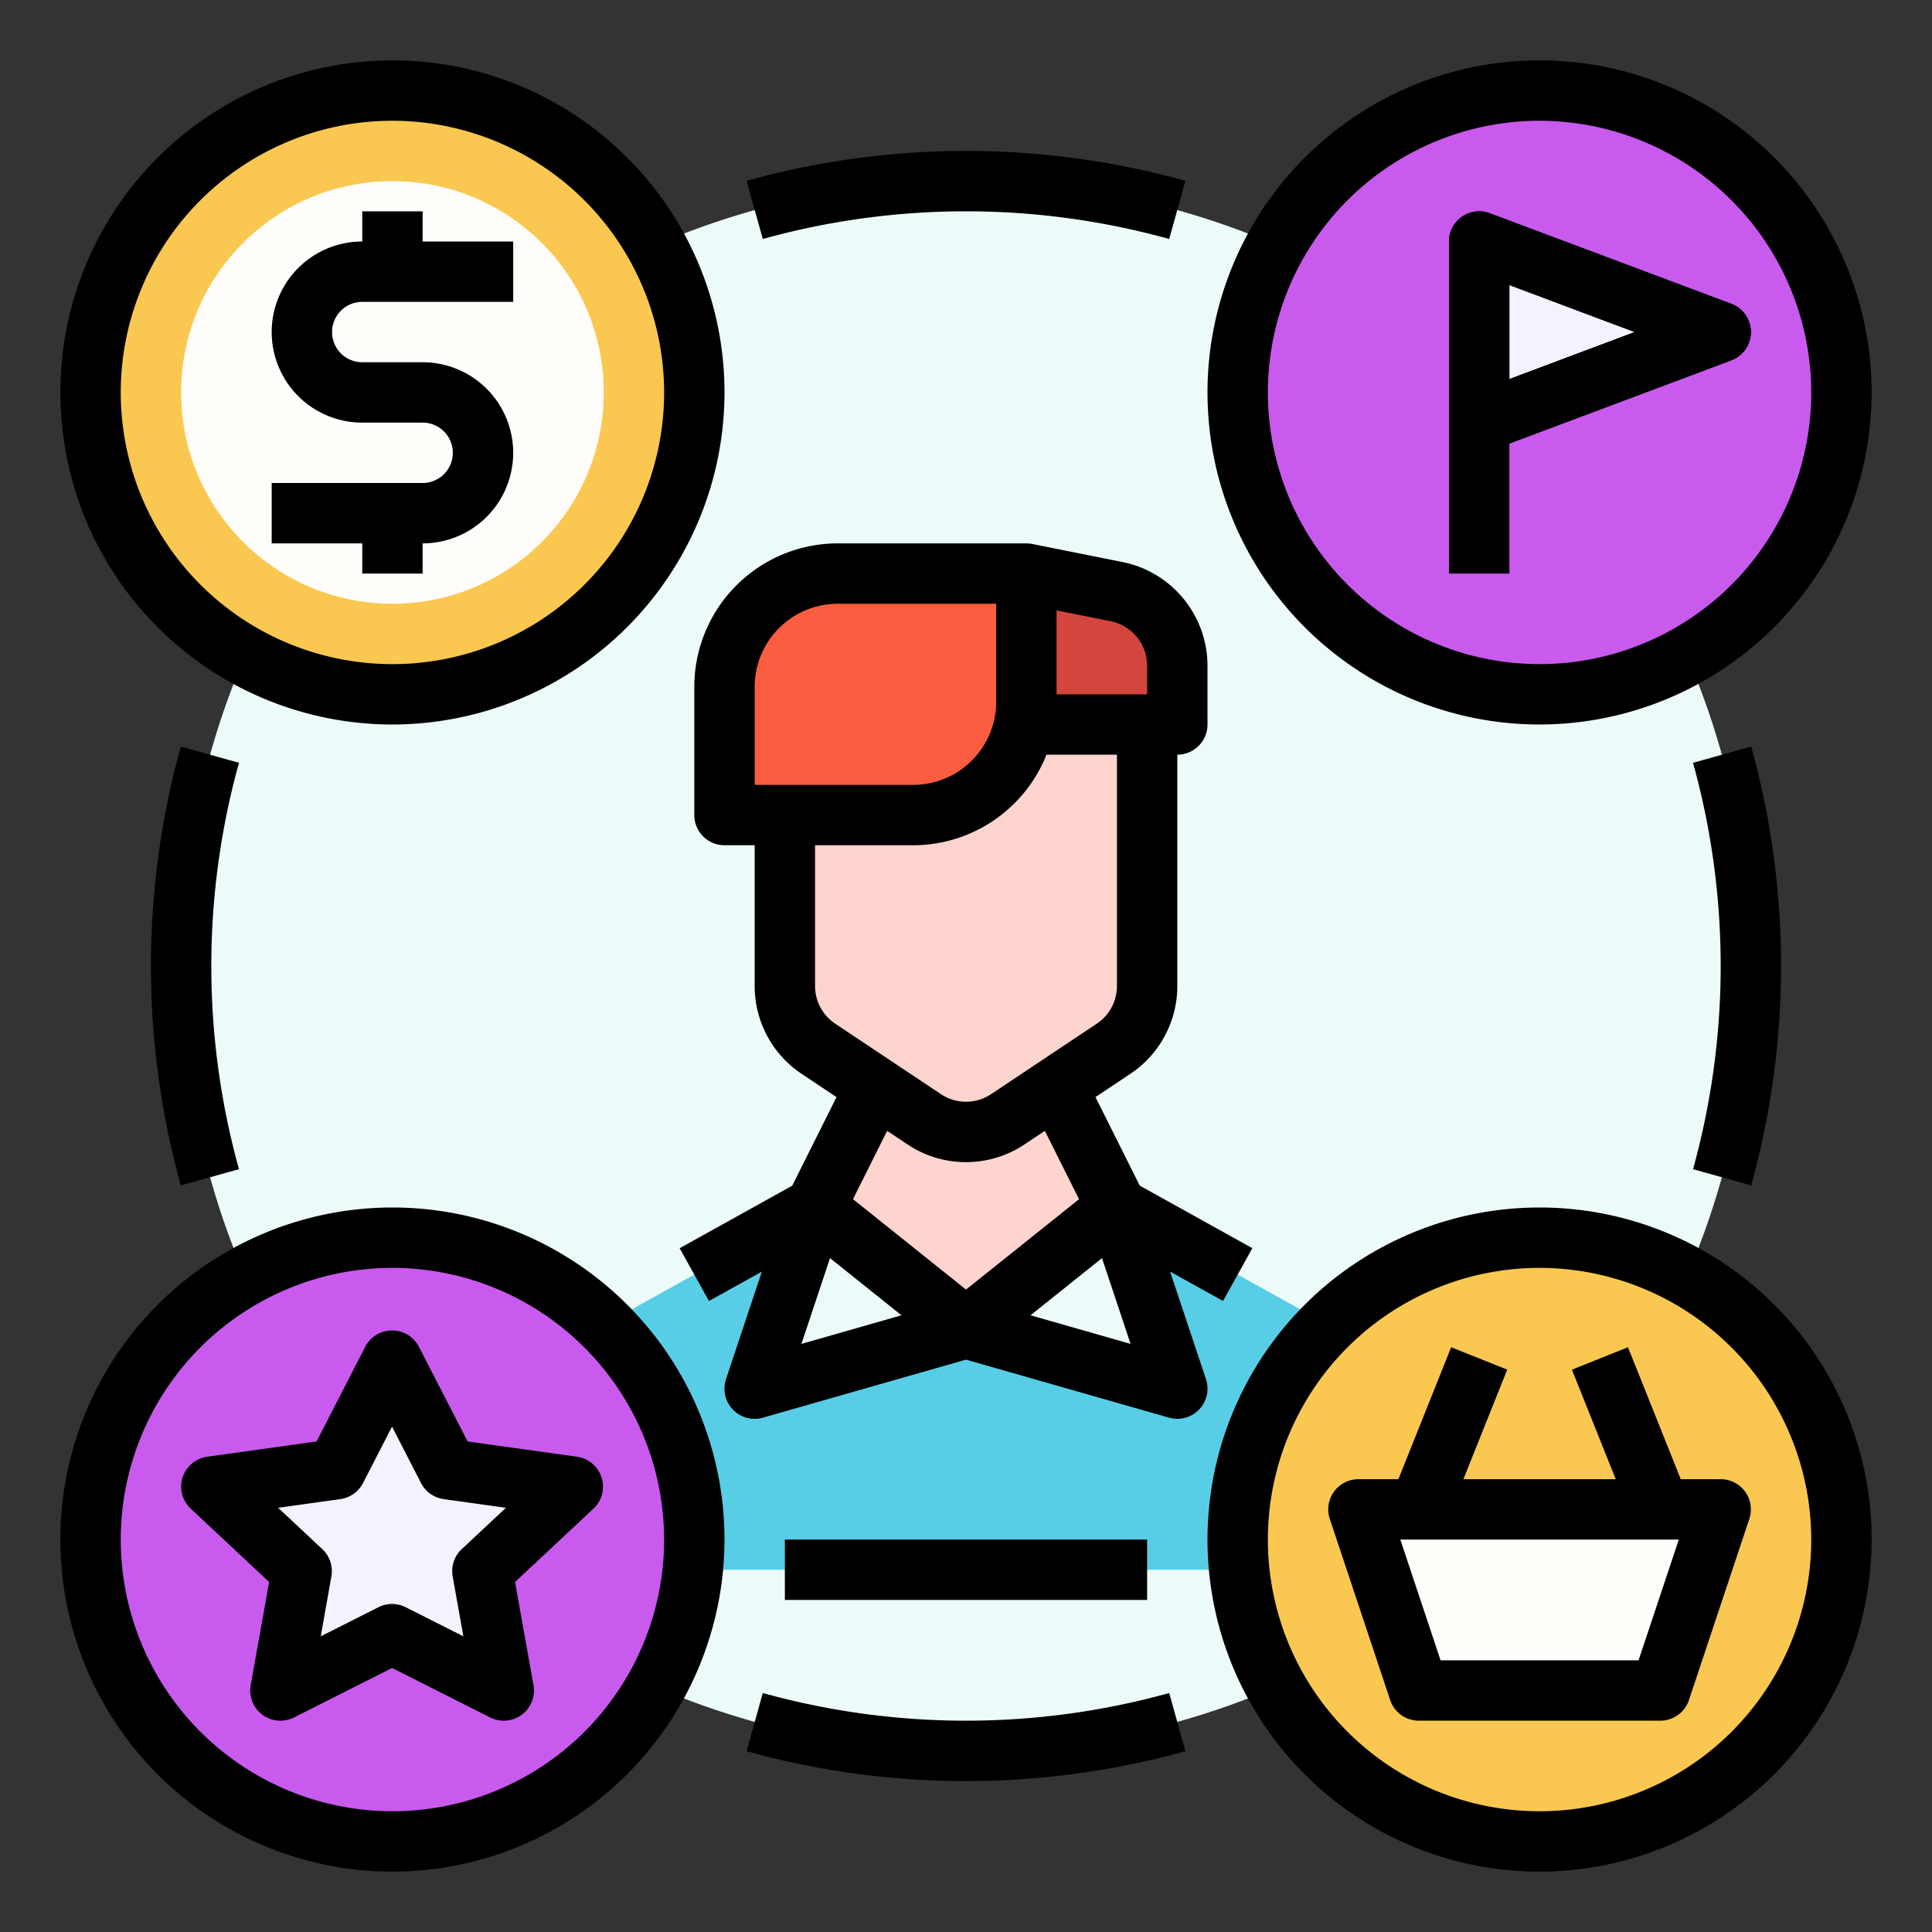 <svg id="Filled_expand" height="512" viewBox="0 0 512 512" width="512" xmlns="http://www.w3.org/2000/svg" data-name="Filled expand"><rect x="0" y="0" width="512" height="512" fill="#333333" stroke="none"/><g><circle cx="256" cy="256" fill="#ecfbf9" r="208"/><path d="m47.919 314.149a217.453 217.453 0 0 1 0-116.3l15.412 4.3a201.451 201.451 0 0 0 0 107.7z"/><path d="m256 472a216.483 216.483 0 0 1 -58.149-7.919l4.3-15.413a201.424 201.424 0 0 0 107.7 0l4.3 15.413a216.483 216.483 0 0 1 -58.151 7.919z"/><path d="m464.081 314.149-15.412-4.3a201.451 201.451 0 0 0 0-107.7l15.412-4.3a217.453 217.453 0 0 1 0 116.3z"/><path d="m309.851 63.332a201.424 201.424 0 0 0 -107.7 0l-4.3-15.413a217.453 217.453 0 0 1 116.3 0z"/><g><path d="m144 416v-44.232a20 20 0 0 1 10.287-17.483l61.713-34.285h80l61.713 34.285a20 20 0 0 1 10.287 17.483v44.232z" fill="#57cee6"/><path d="m208 408h96v16h-96z"/><g fill="#ffd4cf"><path d="m296 320-40 32-40-32 16-32h48z"/><path d="m304 192h-96v69.3a20 20 0 0 0 8.906 16.641l28 18.667a20 20 0 0 0 22.188 0l28-18.667a20 20 0 0 0 8.906-16.641z"/></g><path d="m192 216v-34a30 30 0 0 1 30-30h50v34a30 30 0 0 1 -30 30z" fill="#fa5d3f"/><path d="m312 192h-40v-40l23.922 4.784a20 20 0 0 1 16.078 19.616z" fill="#d3463d"/><path d="m216 320 40 32-56 16z" fill="#ecfbf9"/><path d="m296 320-40 32 56 16z" fill="#ecfbf9"/><path d="m331.885 330.785-29.836-16.576-11.736-23.47 9.218-6.145a27.943 27.943 0 0 0 12.469-23.294v-61.3a8 8 0 0 0 8-8v-15.6a28.075 28.075 0 0 0 -22.509-27.456l-23.8-4.761a7.711 7.711 0 0 0 -.779-.127l-.2-.02h-.039l-.159-.011h-.069-.122-.1-.085l-.138-.025h-50a38.043 38.043 0 0 0 -38 38v34a8 8 0 0 0 8 8h8v37.3a27.943 27.943 0 0 0 12.469 23.3l9.218 6.145-11.736 23.47-29.836 16.576 7.77 13.986 14.021-7.79-9.5 28.489a8 8 0 0 0 9.788 10.222l53.806-15.378 53.8 15.372a8 8 0 0 0 9.788-10.222l-9.5-28.489 14.021 7.79zm-27.885-154.385v7.6h-24v-22.241l14.353 2.87a12.034 12.034 0 0 1 9.647 11.771zm-104 5.6a22.025 22.025 0 0 1 22-22h42v26a22.025 22.025 0 0 1 -22 22h-42zm16 79.3v-37.3h26a38.063 38.063 0 0 0 35.328-24h18.672v61.3a11.977 11.977 0 0 1 -5.344 9.985l-28 18.667a11.97 11.97 0 0 1 -13.312 0l-28-18.667a11.977 11.977 0 0 1 -5.344-9.985zm24.469 41.964a27.922 27.922 0 0 0 31.062 0l5.366-3.577 9.056 18.11-29.953 23.958-29.953-23.962 9.056-18.11zm-28.083 52.881 7.575-22.727 18.939 15.147zm60.714-7.576 18.939-15.151 7.575 22.727z"/></g><g><circle cx="104" cy="104" fill="#fac850" r="80"/><circle cx="104" cy="104" fill="#fffdfa" r="56"/><path d="m104 192a88 88 0 1 1 88-88 88.1 88.1 0 0 1 -88 88zm0-160a72 72 0 1 0 72 72 72.081 72.081 0 0 0 -72-72z"/><path d="m96 80h40v-16h-24v-8h-16v8a24 24 0 0 0 0 48h16a8 8 0 0 1 0 16h-40v16h24v8h16v-8a24 24 0 0 0 0-48h-16a8 8 0 0 1 0-16z"/></g><g><circle cx="408" cy="104" fill="#c85aed" r="80"/><path d="m408 192a88 88 0 1 1 88-88 88.1 88.1 0 0 1 -88 88zm0-160a72 72 0 1 0 72 72 72.081 72.081 0 0 0 -72-72z"/><g><path d="m392 112v-48l64 24z" fill="#f5f1ff"/><path d="m392 120a8 8 0 0 1 -8-8v-48a8 8 0 0 1 10.809-7.491l64 24a8 8 0 0 1 0 14.982l-64 24a8.007 8.007 0 0 1 -2.809.509zm8-44.456v24.912l33.216-12.456z"/><path d="m458.809 80.509-64-24a8 8 0 0 0 -10.809 7.491v88h16v-34.456l58.809-22.053a8 8 0 0 0 0-14.982zm-58.809 19.947v-24.912l33.216 12.456z"/></g></g><g><circle cx="408" cy="408" fill="#fac850" r="80"/><path d="m408 496a88 88 0 1 1 88-88 88.1 88.1 0 0 1 -88 88zm0-160a72 72 0 1 0 72 72 72.081 72.081 0 0 0 -72-72z"/><g><path d="m440 448h-64l-16-48h96z" fill="#fffdfa"/><path d="m462.49 395.322a8 8 0 0 0 -6.49-3.322h-10.584l-13.988-34.971-14.856 5.942 11.612 29.029h-40.368l11.612-29.029-14.856-5.942-13.988 34.971h-10.584a8 8 0 0 0 -7.59 10.53l16 48a8 8 0 0 0 7.59 5.47h64a8 8 0 0 0 7.59-5.47l16-48a8.007 8.007 0 0 0 -1.1-7.208zm-28.256 44.678h-52.468l-10.666-32h73.8z"/></g></g><g><circle cx="104" cy="408" fill="#c85aed" r="80"/><path d="m103.905 360.579 14.798 28.777 33.09 4.615-23.944 22.4 5.653 31.629-29.597-14.933-29.596 14.933 5.652-31.629-23.944-22.4 33.09-4.615z" fill="#f5f1ff"/></g><g><path d="m104 496a88 88 0 1 1 88-88 88.1 88.1 0 0 1 -88 88zm0-160a72 72 0 1 0 72 72 72.081 72.081 0 0 0 -72-72z"/><path d="m133.5 456a8 8 0 0 1 -3.6-.857l-25.993-13.116-25.995 13.116a8 8 0 0 1 -11.478-8.55l4.887-27.35-20.769-19.43a8 8 0 0 1 4.359-13.765l28.98-4.042 12.9-25.086a8 8 0 0 1 7.114-4.341 8 8 0 0 1 7.115 4.342l12.9 25.085 28.979 4.042a8 8 0 0 1 4.361 13.765l-20.77 19.43 4.888 27.35a8 8 0 0 1 -7.878 9.407zm-29.6-30.933a8 8 0 0 1 3.6.857l15.3 7.721-2.835-15.867a8 8 0 0 1 2.409-7.249l11.7-10.949-16.49-2.3a8 8 0 0 1 -6.009-4.265l-7.684-14.942-7.684 14.942a8 8 0 0 1 -6.009 4.265l-16.49 2.3 11.7 10.949a8 8 0 0 1 2.41 7.249l-2.818 15.867 15.3-7.721a8 8 0 0 1 3.605-.857z"/></g></g></svg>